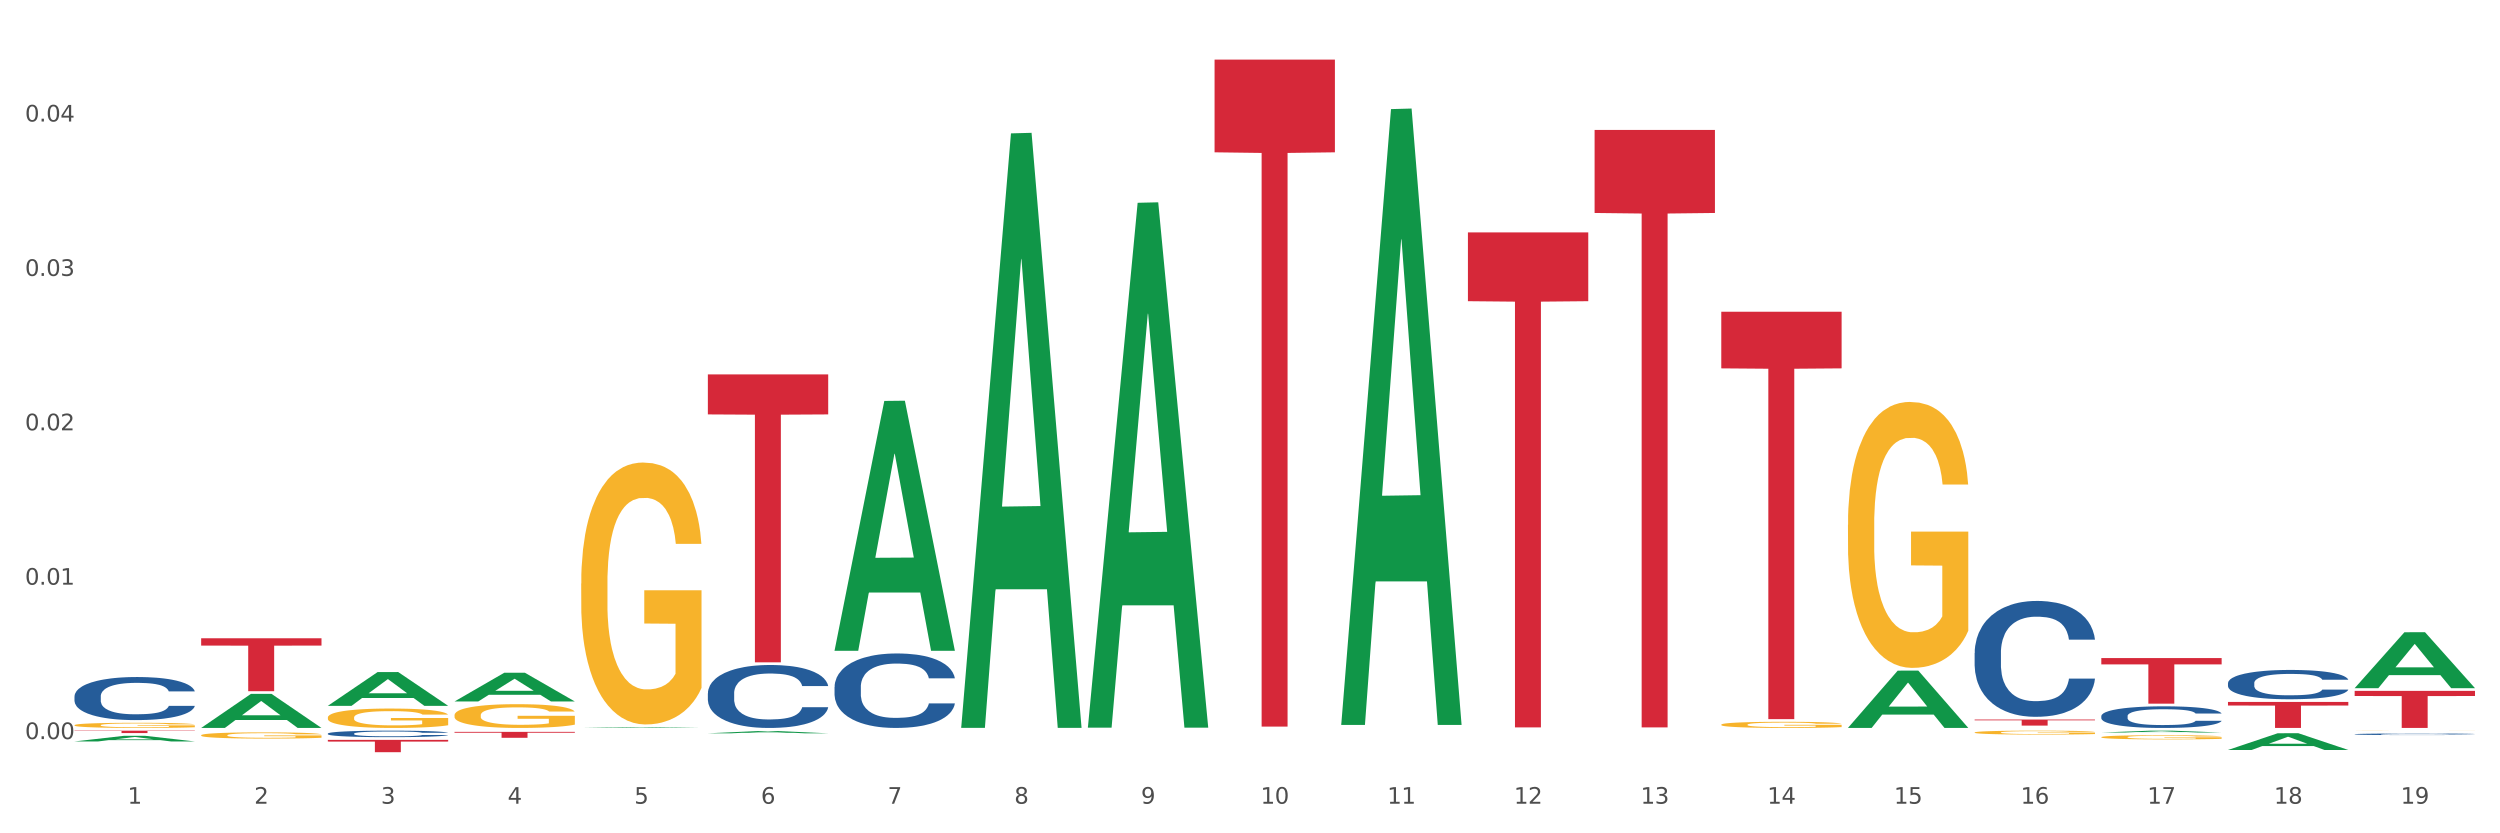 <?xml version="1.0" encoding="utf-8" standalone="no"?>
<!DOCTYPE svg PUBLIC "-//W3C//DTD SVG 1.1//EN"
  "http://www.w3.org/Graphics/SVG/1.1/DTD/svg11.dtd">
<svg xmlns:xlink="http://www.w3.org/1999/xlink" width="1080pt" height="360pt" viewBox="0 0 1080 360" xmlns="http://www.w3.org/2000/svg" version="1.1">
 <rect x="0" y="0" width="1080" height="360" fill="#333333" stroke="none"/>
 <defs>
  <style type="text/css">*{stroke-linejoin: round; stroke-linecap: butt}</style>
 </defs>
 <g id="figure_1">
  <g id="patch_1">
   <path d="M 0 360 
L 1080 360 
L 1080 0 
L 0 0 
z
" style="fill: #ffffff; stroke: #ffffff; stroke-linejoin: miter"/>
  </g>
  <g id="axes_1">
   <g id="matplotlib.axis_1">
    <g id="xtick_1">
     <g id="text_1">
      <!-- 1 -->
      <g style="fill: #4d4d4d" transform="translate(55.115 347.204) scale(0.096 -0.096)">
       <defs>
        <path id="DejaVuSans-31" d="M 794 531 
L 1825 531 
L 1825 4091 
L 703 3866 
L 703 4441 
L 1819 4666 
L 2450 4666 
L 2450 531 
L 3481 531 
L 3481 0 
L 794 0 
L 794 531 
z
" transform="scale(0.016)"/>
       </defs>
       <use xlink:href="#DejaVuSans-31"/>
      </g>
     </g>
    </g>
    <g id="xtick_2">
     <g id="text_2">
      <!-- 2 -->
      <g style="fill: #4d4d4d" transform="translate(109.839 347.204) scale(0.096 -0.096)">
       <defs>
        <path id="DejaVuSans-32" d="M 1228 531 
L 3431 531 
L 3431 0 
L 469 0 
L 469 531 
Q 828 903 1448 1529 
Q 2069 2156 2228 2338 
Q 2531 2678 2651 2914 
Q 2772 3150 2772 3378 
Q 2772 3750 2511 3984 
Q 2250 4219 1831 4219 
Q 1534 4219 1204 4116 
Q 875 4013 500 3803 
L 500 4441 
Q 881 4594 1212 4672 
Q 1544 4750 1819 4750 
Q 2544 4750 2975 4387 
Q 3406 4025 3406 3419 
Q 3406 3131 3298 2873 
Q 3191 2616 2906 2266 
Q 2828 2175 2409 1742 
Q 1991 1309 1228 531 
z
" transform="scale(0.016)"/>
       </defs>
       <use xlink:href="#DejaVuSans-32"/>
      </g>
     </g>
    </g>
    <g id="xtick_3">
     <g id="text_3">
      <!-- 3 -->
      <g style="fill: #4d4d4d" transform="translate(164.564 347.204) scale(0.096 -0.096)">
       <defs>
        <path id="DejaVuSans-33" d="M 2597 2516 
Q 3050 2419 3304 2112 
Q 3559 1806 3559 1356 
Q 3559 666 3084 287 
Q 2609 -91 1734 -91 
Q 1441 -91 1130 -33 
Q 819 25 488 141 
L 488 750 
Q 750 597 1062 519 
Q 1375 441 1716 441 
Q 2309 441 2620 675 
Q 2931 909 2931 1356 
Q 2931 1769 2642 2001 
Q 2353 2234 1838 2234 
L 1294 2234 
L 1294 2753 
L 1863 2753 
Q 2328 2753 2575 2939 
Q 2822 3125 2822 3475 
Q 2822 3834 2567 4026 
Q 2313 4219 1838 4219 
Q 1578 4219 1281 4162 
Q 984 4106 628 3988 
L 628 4550 
Q 988 4650 1302 4700 
Q 1616 4750 1894 4750 
Q 2613 4750 3031 4423 
Q 3450 4097 3450 3541 
Q 3450 3153 3228 2886 
Q 3006 2619 2597 2516 
z
" transform="scale(0.016)"/>
       </defs>
       <use xlink:href="#DejaVuSans-33"/>
      </g>
     </g>
    </g>
    <g id="xtick_4">
     <g id="text_4">
      <!-- 4 -->
      <g style="fill: #4d4d4d" transform="translate(219.288 347.204) scale(0.096 -0.096)">
       <defs>
        <path id="DejaVuSans-34" d="M 2419 4116 
L 825 1625 
L 2419 1625 
L 2419 4116 
z
M 2253 4666 
L 3047 4666 
L 3047 1625 
L 3713 1625 
L 3713 1100 
L 3047 1100 
L 3047 0 
L 2419 0 
L 2419 1100 
L 313 1100 
L 313 1709 
L 2253 4666 
z
" transform="scale(0.016)"/>
       </defs>
       <use xlink:href="#DejaVuSans-34"/>
      </g>
     </g>
    </g>
    <g id="xtick_5">
     <g id="text_5">
      <!-- 5 -->
      <g style="fill: #4d4d4d" transform="translate(274.012 347.204) scale(0.096 -0.096)">
       <defs>
        <path id="DejaVuSans-35" d="M 691 4666 
L 3169 4666 
L 3169 4134 
L 1269 4134 
L 1269 2991 
Q 1406 3038 1543 3061 
Q 1681 3084 1819 3084 
Q 2600 3084 3056 2656 
Q 3513 2228 3513 1497 
Q 3513 744 3044 326 
Q 2575 -91 1722 -91 
Q 1428 -91 1123 -41 
Q 819 9 494 109 
L 494 744 
Q 775 591 1075 516 
Q 1375 441 1709 441 
Q 2250 441 2565 725 
Q 2881 1009 2881 1497 
Q 2881 1984 2565 2268 
Q 2250 2553 1709 2553 
Q 1456 2553 1204 2497 
Q 953 2441 691 2322 
L 691 4666 
z
" transform="scale(0.016)"/>
       </defs>
       <use xlink:href="#DejaVuSans-35"/>
      </g>
     </g>
    </g>
    <g id="xtick_6">
     <g id="text_6">
      <!-- 6 -->
      <g style="fill: #4d4d4d" transform="translate(328.736 347.204) scale(0.096 -0.096)">
       <defs>
        <path id="DejaVuSans-36" d="M 2113 2584 
Q 1688 2584 1439 2293 
Q 1191 2003 1191 1497 
Q 1191 994 1439 701 
Q 1688 409 2113 409 
Q 2538 409 2786 701 
Q 3034 994 3034 1497 
Q 3034 2003 2786 2293 
Q 2538 2584 2113 2584 
z
M 3366 4563 
L 3366 3988 
Q 3128 4100 2886 4159 
Q 2644 4219 2406 4219 
Q 1781 4219 1451 3797 
Q 1122 3375 1075 2522 
Q 1259 2794 1537 2939 
Q 1816 3084 2150 3084 
Q 2853 3084 3261 2657 
Q 3669 2231 3669 1497 
Q 3669 778 3244 343 
Q 2819 -91 2113 -91 
Q 1303 -91 875 529 
Q 447 1150 447 2328 
Q 447 3434 972 4092 
Q 1497 4750 2381 4750 
Q 2619 4750 2861 4703 
Q 3103 4656 3366 4563 
z
" transform="scale(0.016)"/>
       </defs>
       <use xlink:href="#DejaVuSans-36"/>
      </g>
     </g>
    </g>
    <g id="xtick_7">
     <g id="text_7">
      <!-- 7 -->
      <g style="fill: #4d4d4d" transform="translate(383.461 347.204) scale(0.096 -0.096)">
       <defs>
        <path id="DejaVuSans-37" d="M 525 4666 
L 3525 4666 
L 3525 4397 
L 1831 0 
L 1172 0 
L 2766 4134 
L 525 4134 
L 525 4666 
z
" transform="scale(0.016)"/>
       </defs>
       <use xlink:href="#DejaVuSans-37"/>
      </g>
     </g>
    </g>
    <g id="xtick_8">
     <g id="text_8">
      <!-- 8 -->
      <g style="fill: #4d4d4d" transform="translate(438.185 347.204) scale(0.096 -0.096)">
       <defs>
        <path id="DejaVuSans-38" d="M 2034 2216 
Q 1584 2216 1326 1975 
Q 1069 1734 1069 1313 
Q 1069 891 1326 650 
Q 1584 409 2034 409 
Q 2484 409 2743 651 
Q 3003 894 3003 1313 
Q 3003 1734 2745 1975 
Q 2488 2216 2034 2216 
z
M 1403 2484 
Q 997 2584 770 2862 
Q 544 3141 544 3541 
Q 544 4100 942 4425 
Q 1341 4750 2034 4750 
Q 2731 4750 3128 4425 
Q 3525 4100 3525 3541 
Q 3525 3141 3298 2862 
Q 3072 2584 2669 2484 
Q 3125 2378 3379 2068 
Q 3634 1759 3634 1313 
Q 3634 634 3220 271 
Q 2806 -91 2034 -91 
Q 1263 -91 848 271 
Q 434 634 434 1313 
Q 434 1759 690 2068 
Q 947 2378 1403 2484 
z
M 1172 3481 
Q 1172 3119 1398 2916 
Q 1625 2713 2034 2713 
Q 2441 2713 2670 2916 
Q 2900 3119 2900 3481 
Q 2900 3844 2670 4047 
Q 2441 4250 2034 4250 
Q 1625 4250 1398 4047 
Q 1172 3844 1172 3481 
z
" transform="scale(0.016)"/>
       </defs>
       <use xlink:href="#DejaVuSans-38"/>
      </g>
     </g>
    </g>
    <g id="xtick_9">
     <g id="text_9">
      <!-- 9 -->
      <g style="fill: #4d4d4d" transform="translate(492.909 347.204) scale(0.096 -0.096)">
       <defs>
        <path id="DejaVuSans-39" d="M 703 97 
L 703 672 
Q 941 559 1184 500 
Q 1428 441 1663 441 
Q 2288 441 2617 861 
Q 2947 1281 2994 2138 
Q 2813 1869 2534 1725 
Q 2256 1581 1919 1581 
Q 1219 1581 811 2004 
Q 403 2428 403 3163 
Q 403 3881 828 4315 
Q 1253 4750 1959 4750 
Q 2769 4750 3195 4129 
Q 3622 3509 3622 2328 
Q 3622 1225 3098 567 
Q 2575 -91 1691 -91 
Q 1453 -91 1209 -44 
Q 966 3 703 97 
z
M 1959 2075 
Q 2384 2075 2632 2365 
Q 2881 2656 2881 3163 
Q 2881 3666 2632 3958 
Q 2384 4250 1959 4250 
Q 1534 4250 1286 3958 
Q 1038 3666 1038 3163 
Q 1038 2656 1286 2365 
Q 1534 2075 1959 2075 
z
" transform="scale(0.016)"/>
       </defs>
       <use xlink:href="#DejaVuSans-39"/>
      </g>
     </g>
    </g>
    <g id="xtick_10">
     <g id="text_10">
      <!-- 10 -->
      <g style="fill: #4d4d4d" transform="translate(544.58 347.204) scale(0.096 -0.096)">
       <defs>
        <path id="DejaVuSans-30" d="M 2034 4250 
Q 1547 4250 1301 3770 
Q 1056 3291 1056 2328 
Q 1056 1369 1301 889 
Q 1547 409 2034 409 
Q 2525 409 2770 889 
Q 3016 1369 3016 2328 
Q 3016 3291 2770 3770 
Q 2525 4250 2034 4250 
z
M 2034 4750 
Q 2819 4750 3233 4129 
Q 3647 3509 3647 2328 
Q 3647 1150 3233 529 
Q 2819 -91 2034 -91 
Q 1250 -91 836 529 
Q 422 1150 422 2328 
Q 422 3509 836 4129 
Q 1250 4750 2034 4750 
z
" transform="scale(0.016)"/>
       </defs>
       <use xlink:href="#DejaVuSans-31"/>
       <use xlink:href="#DejaVuSans-30" transform="translate(63.623 0)"/>
      </g>
     </g>
    </g>
    <g id="xtick_11">
     <g id="text_11">
      <!-- 11 -->
      <g style="fill: #4d4d4d" transform="translate(599.304 347.204) scale(0.096 -0.096)">
       <use xlink:href="#DejaVuSans-31"/>
       <use xlink:href="#DejaVuSans-31" transform="translate(63.623 0)"/>
      </g>
     </g>
    </g>
    <g id="xtick_12">
     <g id="text_12">
      <!-- 12 -->
      <g style="fill: #4d4d4d" transform="translate(654.028 347.204) scale(0.096 -0.096)">
       <use xlink:href="#DejaVuSans-31"/>
       <use xlink:href="#DejaVuSans-32" transform="translate(63.623 0)"/>
      </g>
     </g>
    </g>
    <g id="xtick_13">
     <g id="text_13">
      <!-- 13 -->
      <g style="fill: #4d4d4d" transform="translate(708.752 347.204) scale(0.096 -0.096)">
       <use xlink:href="#DejaVuSans-31"/>
       <use xlink:href="#DejaVuSans-33" transform="translate(63.623 0)"/>
      </g>
     </g>
    </g>
    <g id="xtick_14">
     <g id="text_14">
      <!-- 14 -->
      <g style="fill: #4d4d4d" transform="translate(763.477 347.204) scale(0.096 -0.096)">
       <use xlink:href="#DejaVuSans-31"/>
       <use xlink:href="#DejaVuSans-34" transform="translate(63.623 0)"/>
      </g>
     </g>
    </g>
    <g id="xtick_15">
     <g id="text_15">
      <!-- 15 -->
      <g style="fill: #4d4d4d" transform="translate(818.201 347.204) scale(0.096 -0.096)">
       <use xlink:href="#DejaVuSans-31"/>
       <use xlink:href="#DejaVuSans-35" transform="translate(63.623 0)"/>
      </g>
     </g>
    </g>
    <g id="xtick_16">
     <g id="text_16">
      <!-- 16 -->
      <g style="fill: #4d4d4d" transform="translate(872.925 347.204) scale(0.096 -0.096)">
       <use xlink:href="#DejaVuSans-31"/>
       <use xlink:href="#DejaVuSans-36" transform="translate(63.623 0)"/>
      </g>
     </g>
    </g>
    <g id="xtick_17">
     <g id="text_17">
      <!-- 17 -->
      <g style="fill: #4d4d4d" transform="translate(927.649 347.204) scale(0.096 -0.096)">
       <use xlink:href="#DejaVuSans-31"/>
       <use xlink:href="#DejaVuSans-37" transform="translate(63.623 0)"/>
      </g>
     </g>
    </g>
    <g id="xtick_18">
     <g id="text_18">
      <!-- 18 -->
      <g style="fill: #4d4d4d" transform="translate(982.374 347.204) scale(0.096 -0.096)">
       <use xlink:href="#DejaVuSans-31"/>
       <use xlink:href="#DejaVuSans-38" transform="translate(63.623 0)"/>
      </g>
     </g>
    </g>
    <g id="xtick_19">
     <g id="text_19">
      <!-- 19 -->
      <g style="fill: #4d4d4d" transform="translate(1037.098 347.204) scale(0.096 -0.096)">
       <use xlink:href="#DejaVuSans-31"/>
       <use xlink:href="#DejaVuSans-39" transform="translate(63.623 0)"/>
      </g>
     </g>
    </g>
    <g id="xtick_20"/>
    <g id="xtick_21"/>
    <g id="xtick_22"/>
    <g id="xtick_23"/>
    <g id="xtick_24"/>
    <g id="xtick_25"/>
    <g id="xtick_26"/>
    <g id="xtick_27"/>
    <g id="xtick_28"/>
    <g id="xtick_29"/>
    <g id="xtick_30"/>
    <g id="xtick_31"/>
    <g id="xtick_32"/>
    <g id="xtick_33"/>
    <g id="xtick_34"/>
    <g id="xtick_35"/>
    <g id="xtick_36"/>
    <g id="xtick_37"/>
   </g>
   <g id="matplotlib.axis_2">
    <g id="ytick_1">
     <g id="text_20">
      <!-- 0.00 -->
      <g style="fill: #4d4d4d" transform="translate(10.8 319.286) scale(0.096 -0.096)">
       <defs>
        <path id="DejaVuSans-2e" d="M 684 794 
L 1344 794 
L 1344 0 
L 684 0 
L 684 794 
z
" transform="scale(0.016)"/>
       </defs>
       <use xlink:href="#DejaVuSans-30"/>
       <use xlink:href="#DejaVuSans-2e" transform="translate(63.623 0)"/>
       <use xlink:href="#DejaVuSans-30" transform="translate(95.41 0)"/>
       <use xlink:href="#DejaVuSans-30" transform="translate(159.033 0)"/>
      </g>
     </g>
    </g>
    <g id="ytick_2">
     <g id="text_21">
      <!-- 0.01 -->
      <g style="fill: #4d4d4d" transform="translate(10.8 252.589) scale(0.096 -0.096)">
       <use xlink:href="#DejaVuSans-30"/>
       <use xlink:href="#DejaVuSans-2e" transform="translate(63.623 0)"/>
       <use xlink:href="#DejaVuSans-30" transform="translate(95.41 0)"/>
       <use xlink:href="#DejaVuSans-31" transform="translate(159.033 0)"/>
      </g>
     </g>
    </g>
    <g id="ytick_3">
     <g id="text_22">
      <!-- 0.02 -->
      <g style="fill: #4d4d4d" transform="translate(10.8 185.891) scale(0.096 -0.096)">
       <use xlink:href="#DejaVuSans-30"/>
       <use xlink:href="#DejaVuSans-2e" transform="translate(63.623 0)"/>
       <use xlink:href="#DejaVuSans-30" transform="translate(95.41 0)"/>
       <use xlink:href="#DejaVuSans-32" transform="translate(159.033 0)"/>
      </g>
     </g>
    </g>
    <g id="ytick_4">
     <g id="text_23">
      <!-- 0.03 -->
      <g style="fill: #4d4d4d" transform="translate(10.8 119.194) scale(0.096 -0.096)">
       <use xlink:href="#DejaVuSans-30"/>
       <use xlink:href="#DejaVuSans-2e" transform="translate(63.623 0)"/>
       <use xlink:href="#DejaVuSans-30" transform="translate(95.41 0)"/>
       <use xlink:href="#DejaVuSans-33" transform="translate(159.033 0)"/>
      </g>
     </g>
    </g>
    <g id="ytick_5">
     <g id="text_24">
      <!-- 0.04 -->
      <g style="fill: #4d4d4d" transform="translate(10.8 52.497) scale(0.096 -0.096)">
       <use xlink:href="#DejaVuSans-30"/>
       <use xlink:href="#DejaVuSans-2e" transform="translate(63.623 0)"/>
       <use xlink:href="#DejaVuSans-30" transform="translate(95.41 0)"/>
       <use xlink:href="#DejaVuSans-34" transform="translate(159.033 0)"/>
      </g>
     </g>
    </g>
    <g id="ytick_6"/>
    <g id="ytick_7"/>
    <g id="ytick_8"/>
    <g id="ytick_9"/>
    <g id="ytick_10"/>
   </g>
   <g id="PolyCollection_1">
    <path d="M 32.175 320.3 
L 32.229 320.298 
L 53.667 317.855 
L 62.564 317.853 
L 84.163 320.305 
L 73.873 320.305 
L 69.21 319.734 
L 47.075 319.734 
L 46.914 319.743 
L 42.412 320.305 
L 32.175 320.305 
L 32.175 320.3 
L 49.862 319.393 
L 66.423 319.391 
L 58.223 318.375 
L 58.115 318.371 
L 58.008 318.378 
L 49.808 319.391 
L 49.862 319.393 
L 32.175 320.3 
z
" clip-path="url(#pef32a5baac)" style="fill: #109648"/>
    <path d="M 86.899 314.451 
L 86.953 314.438 
L 108.391 299.76 
L 117.288 299.746 
L 138.887 314.479 
L 128.597 314.479 
L 123.934 311.048 
L 101.799 311.048 
L 101.638 311.104 
L 97.136 314.479 
L 86.899 314.479 
L 86.899 314.451 
L 104.586 309.001 
L 121.147 308.987 
L 112.947 302.886 
L 112.84 302.859 
L 112.733 302.9 
L 104.532 308.987 
L 104.586 309.001 
L 86.899 314.451 
z
" clip-path="url(#pef32a5baac)" style="fill: #109648"/>
    <path d="M 1017.212 298.453 
L 1069.2 298.453 
L 1069.2 300.68 
L 1048.75 300.695 
L 1048.75 314.479 
L 1037.539 314.479 
L 1037.539 300.695 
L 1017.212 300.68 
L 1017.212 298.468 
L 1017.212 298.453 
z
" clip-path="url(#pef32a5baac)" style="fill: #d62839"/>
    <path d="M 907.763 284.272 
L 959.751 284.272 
L 959.751 287.01 
L 939.301 287.028 
L 939.301 303.971 
L 928.09 303.971 
L 928.09 287.028 
L 907.763 287.01 
L 907.763 284.291 
L 907.763 284.272 
z
" clip-path="url(#pef32a5baac)" style="fill: #d62839"/>
    <path d="M 853.039 310.827 
L 905.027 310.827 
L 905.027 311.192 
L 884.577 311.194 
L 884.577 313.451 
L 873.366 313.451 
L 873.366 311.194 
L 853.039 311.192 
L 853.039 310.829 
L 853.039 310.827 
z
" clip-path="url(#pef32a5baac)" style="fill: #d62839"/>
    <path d="M 743.591 134.675 
L 795.579 134.675 
L 795.579 159.131 
L 775.128 159.296 
L 775.128 310.656 
L 763.918 310.656 
L 763.918 159.296 
L 743.591 159.131 
L 743.591 134.841 
L 743.591 134.675 
z
" clip-path="url(#pef32a5baac)" style="fill: #d62839"/>
    <path d="M 688.866 56.134 
L 740.854 56.134 
L 740.854 92.001 
L 720.404 92.244 
L 720.404 314.232 
L 709.193 314.232 
L 709.193 92.244 
L 688.866 92.001 
L 688.866 56.377 
L 688.866 56.134 
z
" clip-path="url(#pef32a5baac)" style="fill: #d62839"/>
    <path d="M 634.142 100.396 
L 686.13 100.396 
L 686.13 130.113 
L 665.68 130.314 
L 665.68 314.24 
L 654.469 314.24 
L 654.469 130.314 
L 634.142 130.113 
L 634.142 100.597 
L 634.142 100.396 
z
" clip-path="url(#pef32a5baac)" style="fill: #d62839"/>
    <path d="M 962.488 303.238 
L 1014.476 303.238 
L 1014.476 304.8 
L 994.025 304.811 
L 994.025 314.479 
L 982.815 314.479 
L 982.815 304.811 
L 962.488 304.8 
L 962.488 303.249 
L 962.488 303.238 
z
" clip-path="url(#pef32a5baac)" style="fill: #d62839"/>
    <path d="M 743.591 313.046 
L 743.652 313.044 
L 743.652 312.956 
L 743.775 312.881 
L 744.388 312.699 
L 745.309 312.548 
L 745.984 312.468 
L 746.66 312.402 
L 747.457 312.336 
L 748.44 312.268 
L 750.22 312.168 
L 751.324 312.117 
L 752.675 312.064 
L 755.13 311.986 
L 756.91 311.942 
L 758.751 311.906 
L 761.759 311.862 
L 763.723 311.842 
L 765.81 311.828 
L 768.326 311.818 
L 770.229 311.816 
L 774.403 311.823 
L 777.963 311.845 
L 779.681 311.862 
L 781.891 311.891 
L 783.057 311.911 
L 784.96 311.949 
L 786.924 312.001 
L 788.275 312.044 
L 790.3 312.127 
L 791.835 312.21 
L 793.246 312.312 
L 793.983 312.382 
L 794.535 312.448 
L 795.026 312.524 
L 795.517 312.643 
L 784.469 312.643 
L 784.039 312.558 
L 783.364 312.477 
L 782.382 312.399 
L 781.523 312.351 
L 780.05 312.29 
L 778.699 312.251 
L 777.288 312.222 
L 775.569 312.198 
L 774.219 312.185 
L 772.316 312.176 
L 768.572 312.178 
L 766.055 312.198 
L 764.337 312.222 
L 763.232 312.244 
L 762.25 312.268 
L 761.145 312.302 
L 759.856 312.353 
L 758.935 312.399 
L 758.015 312.458 
L 757.278 312.516 
L 756.603 312.584 
L 756.051 312.657 
L 755.621 312.733 
L 755.253 312.825 
L 754.946 312.978 
L 754.946 313.312 
L 755.068 313.387 
L 755.375 313.487 
L 755.744 313.562 
L 756.357 313.652 
L 756.91 313.713 
L 757.953 313.8 
L 759.119 313.873 
L 760.04 313.92 
L 760.961 313.959 
L 762.557 314.012 
L 764.337 314.056 
L 765.871 314.083 
L 767.958 314.107 
L 769.37 314.117 
L 770.597 314.122 
L 773.605 314.122 
L 775.753 314.114 
L 778.147 314.097 
L 779.988 314.075 
L 781.523 314.049 
L 783.241 314.005 
L 784.346 313.963 
L 784.346 313.455 
L 770.843 313.453 
L 770.843 313.115 
L 795.579 313.115 
L 795.579 314.107 
L 794.535 314.158 
L 793.369 314.204 
L 792.141 314.246 
L 790.3 314.297 
L 788.09 314.345 
L 786.126 314.379 
L 784.039 314.409 
L 781.584 314.435 
L 778.392 314.46 
L 776.428 314.469 
L 773.973 314.477 
L 771.088 314.479 
L 768.572 314.474 
L 766.117 314.462 
L 763.539 314.44 
L 761.022 314.409 
L 759.119 314.377 
L 757.217 314.338 
L 755.191 314.287 
L 753.595 314.238 
L 752.368 314.194 
L 751.017 314.139 
L 749.544 314.066 
L 748.44 314 
L 747.457 313.932 
L 746.414 313.844 
L 745.677 313.769 
L 744.941 313.674 
L 744.511 313.603 
L 744.02 313.494 
L 743.652 313.341 
L 743.591 313.046 
z
" clip-path="url(#pef32a5baac)" style="fill: #f7b32b"/>
    <path d="M 32.175 300.836 
L 32.236 300.819 
L 32.236 300.343 
L 32.421 299.697 
L 33.097 298.507 
L 33.957 297.606 
L 35.432 296.553 
L 36.231 296.111 
L 37.275 295.618 
L 39.426 294.819 
L 41.884 294.139 
L 43.605 293.766 
L 44.895 293.528 
L 47.784 293.103 
L 49.443 292.916 
L 51.164 292.763 
L 52.638 292.661 
L 55.096 292.542 
L 57.063 292.491 
L 59.337 292.474 
L 61.242 292.491 
L 63.761 292.559 
L 67.448 292.763 
L 68.862 292.882 
L 70.767 293.086 
L 72.733 293.358 
L 74.331 293.63 
L 76.174 294.02 
L 78.079 294.53 
L 79.923 295.176 
L 81.213 295.771 
L 82.258 296.4 
L 83.18 297.165 
L 83.856 297.997 
L 84.163 298.694 
L 72.917 298.694 
L 72.61 298.065 
L 71.996 297.386 
L 71.381 296.927 
L 70.705 296.553 
L 69.66 296.128 
L 68.739 295.856 
L 67.202 295.533 
L 65.789 295.329 
L 64.621 295.21 
L 63.208 295.108 
L 60.197 295.006 
L 58.046 295.006 
L 56.694 295.04 
L 55.035 295.125 
L 53.622 295.244 
L 51.962 295.448 
L 50.672 295.669 
L 49.381 295.958 
L 48.644 296.162 
L 47.538 296.536 
L 46.8 296.842 
L 45.817 297.369 
L 45.264 297.742 
L 44.281 298.711 
L 43.851 299.425 
L 43.666 299.918 
L 43.544 300.462 
L 43.544 303.113 
L 43.912 304.303 
L 44.22 304.812 
L 44.711 305.39 
L 45.633 306.138 
L 46.985 306.869 
L 48.398 307.396 
L 49.566 307.719 
L 50.672 307.956 
L 51.778 308.143 
L 53.13 308.313 
L 54.236 308.415 
L 55.895 308.517 
L 57.862 308.568 
L 59.398 308.568 
L 62.532 308.483 
L 63.945 308.398 
L 65.297 308.279 
L 66.772 308.092 
L 67.94 307.888 
L 68.616 307.736 
L 69.722 307.413 
L 70.582 307.073 
L 71.32 306.682 
L 71.811 306.342 
L 72.364 305.832 
L 72.795 305.254 
L 72.917 304.948 
L 84.163 304.948 
L 83.917 305.56 
L 83.487 306.155 
L 82.627 306.954 
L 81.951 307.413 
L 80.906 307.973 
L 79.8 308.449 
L 78.264 308.976 
L 76.85 309.367 
L 75.375 309.707 
L 73.778 310.013 
L 70.89 310.438 
L 69.845 310.557 
L 67.633 310.761 
L 65.912 310.88 
L 63.392 310.999 
L 60.811 311.067 
L 58.108 311.084 
L 55.711 311.05 
L 53.069 310.948 
L 51.409 310.846 
L 49.566 310.693 
L 47.415 310.455 
L 45.387 310.166 
L 43.482 309.826 
L 41.7 309.435 
L 40.041 308.993 
L 37.89 308.262 
L 36.292 307.549 
L 35.125 306.886 
L 34.326 306.325 
L 33.527 305.611 
L 33.097 305.118 
L 32.421 303.929 
L 32.175 302.824 
L 32.175 300.836 
z
" clip-path="url(#pef32a5baac)" style="fill: #255c99"/>
    <path d="M 141.624 316.904 
L 141.685 316.902 
L 141.685 316.83 
L 141.869 316.732 
L 142.545 316.552 
L 143.406 316.415 
L 144.88 316.256 
L 145.679 316.189 
L 146.724 316.114 
L 148.875 315.994 
L 151.333 315.891 
L 153.054 315.834 
L 154.344 315.798 
L 157.232 315.734 
L 158.891 315.705 
L 160.612 315.682 
L 162.087 315.667 
L 164.545 315.649 
L 166.511 315.641 
L 168.785 315.639 
L 170.69 315.641 
L 173.21 315.651 
L 176.897 315.682 
L 178.31 315.7 
L 180.215 315.731 
L 182.182 315.772 
L 183.779 315.813 
L 185.623 315.873 
L 187.528 315.95 
L 189.371 316.048 
L 190.662 316.138 
L 191.707 316.233 
L 192.628 316.349 
L 193.304 316.475 
L 193.612 316.58 
L 182.366 316.58 
L 182.059 316.485 
L 181.444 316.382 
L 180.83 316.312 
L 180.154 316.256 
L 179.109 316.192 
L 178.187 316.15 
L 176.651 316.102 
L 175.238 316.071 
L 174.07 316.053 
L 172.657 316.037 
L 169.645 316.022 
L 167.495 316.022 
L 166.143 316.027 
L 164.484 316.04 
L 163.07 316.058 
L 161.411 316.089 
L 160.12 316.122 
L 158.83 316.166 
L 158.093 316.197 
L 156.986 316.253 
L 156.249 316.3 
L 155.266 316.379 
L 154.713 316.436 
L 153.73 316.583 
L 153.299 316.691 
L 153.115 316.765 
L 152.992 316.848 
L 152.992 317.249 
L 153.361 317.429 
L 153.668 317.506 
L 154.16 317.593 
L 155.081 317.707 
L 156.433 317.817 
L 157.847 317.897 
L 159.014 317.946 
L 160.12 317.982 
L 161.227 318.01 
L 162.579 318.036 
L 163.685 318.051 
L 165.344 318.067 
L 167.31 318.074 
L 168.847 318.074 
L 171.981 318.062 
L 173.394 318.049 
L 174.746 318.031 
L 176.221 318.002 
L 177.388 317.972 
L 178.064 317.948 
L 179.17 317.9 
L 180.031 317.848 
L 180.768 317.789 
L 181.26 317.738 
L 181.813 317.66 
L 182.243 317.573 
L 182.366 317.527 
L 193.612 317.527 
L 193.366 317.619 
L 192.936 317.709 
L 192.075 317.83 
L 191.399 317.9 
L 190.355 317.984 
L 189.249 318.056 
L 187.712 318.136 
L 186.299 318.195 
L 184.824 318.247 
L 183.226 318.293 
L 180.338 318.357 
L 179.293 318.375 
L 177.081 318.406 
L 175.36 318.424 
L 172.841 318.442 
L 170.26 318.453 
L 167.556 318.455 
L 165.16 318.45 
L 162.517 318.435 
L 160.858 318.419 
L 159.014 318.396 
L 156.864 318.36 
L 154.836 318.316 
L 152.931 318.265 
L 151.149 318.206 
L 149.489 318.139 
L 147.339 318.028 
L 145.741 317.92 
L 144.573 317.82 
L 143.774 317.735 
L 142.975 317.627 
L 142.545 317.552 
L 141.869 317.372 
L 141.624 317.205 
L 141.624 316.904 
z
" clip-path="url(#pef32a5baac)" style="fill: #255c99"/>
    <path d="M 305.796 299.499 
L 305.858 299.474 
L 305.858 298.778 
L 306.042 297.834 
L 306.718 296.095 
L 307.578 294.779 
L 309.053 293.238 
L 309.852 292.592 
L 310.897 291.872 
L 313.048 290.704 
L 315.506 289.711 
L 317.226 289.164 
L 318.517 288.816 
L 321.405 288.195 
L 323.064 287.922 
L 324.785 287.698 
L 326.26 287.549 
L 328.718 287.375 
L 330.684 287.301 
L 332.958 287.276 
L 334.863 287.301 
L 337.382 287.4 
L 341.07 287.698 
L 342.483 287.872 
L 344.388 288.17 
L 346.354 288.568 
L 347.952 288.965 
L 349.796 289.537 
L 351.701 290.282 
L 353.544 291.226 
L 354.835 292.096 
L 355.879 293.015 
L 356.801 294.133 
L 357.477 295.35 
L 357.784 296.369 
L 346.539 296.369 
L 346.232 295.449 
L 345.617 294.456 
L 345.002 293.785 
L 344.327 293.238 
L 343.282 292.617 
L 342.36 292.22 
L 340.824 291.748 
L 339.41 291.45 
L 338.243 291.276 
L 336.829 291.127 
L 333.818 290.978 
L 331.667 290.978 
L 330.316 291.027 
L 328.656 291.152 
L 327.243 291.325 
L 325.584 291.624 
L 324.293 291.947 
L 323.003 292.369 
L 322.265 292.667 
L 321.159 293.214 
L 320.422 293.661 
L 319.439 294.431 
L 318.886 294.977 
L 317.902 296.393 
L 317.472 297.437 
L 317.288 298.157 
L 317.165 298.952 
L 317.165 302.828 
L 317.534 304.567 
L 317.841 305.312 
L 318.332 306.157 
L 319.254 307.25 
L 320.606 308.318 
L 322.02 309.088 
L 323.187 309.56 
L 324.293 309.908 
L 325.399 310.181 
L 326.751 310.43 
L 327.857 310.579 
L 329.517 310.728 
L 331.483 310.802 
L 333.019 310.802 
L 336.153 310.678 
L 337.567 310.554 
L 338.919 310.38 
L 340.394 310.107 
L 341.561 309.809 
L 342.237 309.585 
L 343.343 309.113 
L 344.204 308.616 
L 344.941 308.045 
L 345.433 307.548 
L 345.986 306.803 
L 346.416 305.958 
L 346.539 305.511 
L 357.784 305.511 
L 357.539 306.405 
L 357.108 307.275 
L 356.248 308.442 
L 355.572 309.113 
L 354.527 309.933 
L 353.421 310.628 
L 351.885 311.399 
L 350.472 311.97 
L 348.997 312.467 
L 347.399 312.914 
L 344.511 313.535 
L 343.466 313.709 
L 341.254 314.007 
L 339.533 314.181 
L 337.014 314.355 
L 334.433 314.454 
L 331.729 314.479 
L 329.332 314.429 
L 326.69 314.28 
L 325.031 314.131 
L 323.187 313.908 
L 321.036 313.56 
L 319.008 313.138 
L 317.103 312.641 
L 315.321 312.069 
L 313.662 311.423 
L 311.511 310.355 
L 309.914 309.312 
L 308.746 308.343 
L 307.947 307.523 
L 307.148 306.48 
L 306.718 305.759 
L 306.042 304.02 
L 305.796 302.405 
L 305.796 299.499 
z
" clip-path="url(#pef32a5baac)" style="fill: #255c99"/>
    <path d="M 360.521 296.753 
L 360.582 296.723 
L 360.582 295.9 
L 360.766 294.784 
L 361.442 292.727 
L 362.303 291.169 
L 363.778 289.347 
L 364.576 288.583 
L 365.621 287.731 
L 367.772 286.35 
L 370.23 285.175 
L 371.951 284.528 
L 373.241 284.117 
L 376.129 283.382 
L 377.789 283.059 
L 379.509 282.794 
L 380.984 282.618 
L 383.442 282.412 
L 385.409 282.324 
L 387.682 282.295 
L 389.587 282.324 
L 392.107 282.442 
L 395.794 282.794 
L 397.207 283 
L 399.112 283.353 
L 401.079 283.823 
L 402.676 284.293 
L 404.52 284.969 
L 406.425 285.851 
L 408.269 286.967 
L 409.559 287.996 
L 410.604 289.083 
L 411.525 290.405 
L 412.201 291.845 
L 412.509 293.05 
L 401.263 293.05 
L 400.956 291.963 
L 400.341 290.787 
L 399.727 289.994 
L 399.051 289.347 
L 398.006 288.613 
L 397.084 288.143 
L 395.548 287.584 
L 394.135 287.232 
L 392.967 287.026 
L 391.554 286.85 
L 388.543 286.673 
L 386.392 286.673 
L 385.04 286.732 
L 383.381 286.879 
L 381.967 287.085 
L 380.308 287.437 
L 379.018 287.819 
L 377.727 288.319 
L 376.99 288.672 
L 375.884 289.318 
L 375.146 289.847 
L 374.163 290.758 
L 373.61 291.404 
L 372.627 293.079 
L 372.196 294.314 
L 372.012 295.166 
L 371.889 296.106 
L 371.889 300.69 
L 372.258 302.747 
L 372.565 303.629 
L 373.057 304.628 
L 373.979 305.921 
L 375.33 307.184 
L 376.744 308.095 
L 377.911 308.654 
L 379.018 309.065 
L 380.124 309.388 
L 381.476 309.682 
L 382.582 309.858 
L 384.241 310.035 
L 386.207 310.123 
L 387.744 310.123 
L 390.878 309.976 
L 392.291 309.829 
L 393.643 309.623 
L 395.118 309.3 
L 396.285 308.947 
L 396.961 308.683 
L 398.068 308.125 
L 398.928 307.537 
L 399.665 306.861 
L 400.157 306.273 
L 400.71 305.392 
L 401.14 304.393 
L 401.263 303.864 
L 412.509 303.864 
L 412.263 304.922 
L 411.833 305.95 
L 410.972 307.331 
L 410.296 308.125 
L 409.252 309.094 
L 408.146 309.917 
L 406.609 310.828 
L 405.196 311.504 
L 403.721 312.092 
L 402.123 312.621 
L 399.235 313.355 
L 398.19 313.561 
L 395.978 313.914 
L 394.258 314.119 
L 391.738 314.325 
L 389.157 314.443 
L 386.453 314.472 
L 384.057 314.413 
L 381.414 314.237 
L 379.755 314.061 
L 377.911 313.796 
L 375.761 313.385 
L 373.733 312.885 
L 371.828 312.297 
L 370.046 311.622 
L 368.386 310.858 
L 366.236 309.594 
L 364.638 308.36 
L 363.47 307.214 
L 362.671 306.244 
L 361.873 305.01 
L 361.442 304.158 
L 360.766 302.101 
L 360.521 300.191 
L 360.521 296.753 
z
" clip-path="url(#pef32a5baac)" style="fill: #255c99"/>
    <path d="M 853.039 282.097 
L 853.101 282.052 
L 853.101 280.771 
L 853.285 279.034 
L 853.961 275.833 
L 854.821 273.41 
L 856.296 270.576 
L 857.095 269.387 
L 858.14 268.061 
L 860.29 265.912 
L 862.748 264.083 
L 864.469 263.077 
L 865.76 262.437 
L 868.648 261.294 
L 870.307 260.791 
L 872.028 260.38 
L 873.503 260.105 
L 875.961 259.785 
L 877.927 259.648 
L 880.201 259.602 
L 882.106 259.648 
L 884.625 259.831 
L 888.312 260.38 
L 889.726 260.7 
L 891.631 261.248 
L 893.597 261.98 
L 895.195 262.711 
L 897.038 263.763 
L 898.943 265.135 
L 900.787 266.872 
L 902.077 268.472 
L 903.122 270.164 
L 904.044 272.222 
L 904.72 274.462 
L 905.027 276.336 
L 893.782 276.336 
L 893.474 274.645 
L 892.86 272.816 
L 892.245 271.581 
L 891.569 270.576 
L 890.525 269.433 
L 889.603 268.701 
L 888.067 267.832 
L 886.653 267.284 
L 885.486 266.964 
L 884.072 266.689 
L 881.061 266.415 
L 878.91 266.415 
L 877.558 266.506 
L 875.899 266.735 
L 874.486 267.055 
L 872.827 267.604 
L 871.536 268.198 
L 870.246 268.975 
L 869.508 269.524 
L 868.402 270.53 
L 867.665 271.353 
L 866.681 272.77 
L 866.128 273.776 
L 865.145 276.382 
L 864.715 278.302 
L 864.531 279.628 
L 864.408 281.091 
L 864.408 288.224 
L 864.776 291.424 
L 865.084 292.796 
L 865.575 294.351 
L 866.497 296.362 
L 867.849 298.328 
L 869.262 299.746 
L 870.43 300.614 
L 871.536 301.255 
L 872.642 301.758 
L 873.994 302.215 
L 875.1 302.489 
L 876.759 302.763 
L 878.726 302.901 
L 880.262 302.901 
L 883.396 302.672 
L 884.81 302.443 
L 886.162 302.123 
L 887.636 301.62 
L 888.804 301.072 
L 889.48 300.66 
L 890.586 299.791 
L 891.446 298.877 
L 892.184 297.825 
L 892.675 296.911 
L 893.228 295.539 
L 893.659 293.985 
L 893.782 293.162 
L 905.027 293.162 
L 904.781 294.808 
L 904.351 296.408 
L 903.491 298.557 
L 902.815 299.791 
L 901.77 301.3 
L 900.664 302.581 
L 899.128 303.998 
L 897.714 305.049 
L 896.24 305.964 
L 894.642 306.787 
L 891.754 307.93 
L 890.709 308.25 
L 888.497 308.799 
L 886.776 309.119 
L 884.257 309.439 
L 881.676 309.622 
L 878.972 309.667 
L 876.575 309.576 
L 873.933 309.302 
L 872.273 309.027 
L 870.43 308.616 
L 868.279 307.976 
L 866.251 307.198 
L 864.346 306.284 
L 862.564 305.232 
L 860.905 304.044 
L 858.754 302.078 
L 857.156 300.157 
L 855.989 298.374 
L 855.19 296.865 
L 854.391 294.945 
L 853.961 293.619 
L 853.285 290.419 
L 853.039 287.447 
L 853.039 282.097 
z
" clip-path="url(#pef32a5baac)" style="fill: #255c99"/>
    <path d="M 907.763 309.331 
L 907.825 309.322 
L 907.825 309.083 
L 908.009 308.759 
L 908.685 308.161 
L 909.545 307.709 
L 911.02 307.18 
L 911.819 306.958 
L 912.864 306.71 
L 915.015 306.309 
L 917.473 305.967 
L 919.193 305.779 
L 920.484 305.66 
L 923.372 305.447 
L 925.031 305.353 
L 926.752 305.276 
L 928.227 305.225 
L 930.685 305.165 
L 932.651 305.139 
L 934.925 305.131 
L 936.83 305.139 
L 939.35 305.173 
L 943.037 305.276 
L 944.45 305.336 
L 946.355 305.438 
L 948.321 305.575 
L 949.919 305.711 
L 951.763 305.908 
L 953.668 306.164 
L 955.511 306.488 
L 956.802 306.787 
L 957.846 307.103 
L 958.768 307.487 
L 959.444 307.905 
L 959.751 308.255 
L 948.506 308.255 
L 948.199 307.939 
L 947.584 307.598 
L 946.97 307.367 
L 946.294 307.18 
L 945.249 306.966 
L 944.327 306.83 
L 942.791 306.667 
L 941.377 306.565 
L 940.21 306.505 
L 938.796 306.454 
L 935.785 306.403 
L 933.635 306.403 
L 932.283 306.42 
L 930.623 306.462 
L 929.21 306.522 
L 927.551 306.625 
L 926.26 306.736 
L 924.97 306.881 
L 924.232 306.983 
L 923.126 307.171 
L 922.389 307.325 
L 921.406 307.589 
L 920.853 307.777 
L 919.869 308.264 
L 919.439 308.622 
L 919.255 308.87 
L 919.132 309.143 
L 919.132 310.475 
L 919.501 311.073 
L 919.808 311.329 
L 920.3 311.619 
L 921.221 311.995 
L 922.573 312.362 
L 923.987 312.626 
L 925.154 312.789 
L 926.26 312.908 
L 927.366 313.002 
L 928.718 313.087 
L 929.825 313.139 
L 931.484 313.19 
L 933.45 313.216 
L 934.986 313.216 
L 938.12 313.173 
L 939.534 313.13 
L 940.886 313.07 
L 942.361 312.976 
L 943.528 312.874 
L 944.204 312.797 
L 945.31 312.635 
L 946.171 312.464 
L 946.908 312.268 
L 947.4 312.097 
L 947.953 311.841 
L 948.383 311.551 
L 948.506 311.397 
L 959.751 311.397 
L 959.506 311.704 
L 959.075 312.003 
L 958.215 312.404 
L 957.539 312.635 
L 956.495 312.917 
L 955.388 313.156 
L 953.852 313.42 
L 952.439 313.617 
L 950.964 313.788 
L 949.366 313.941 
L 946.478 314.155 
L 945.433 314.214 
L 943.221 314.317 
L 941.5 314.377 
L 938.981 314.436 
L 936.4 314.471 
L 933.696 314.479 
L 931.299 314.462 
L 928.657 314.411 
L 926.998 314.36 
L 925.154 314.283 
L 923.003 314.163 
L 920.975 314.018 
L 919.07 313.847 
L 917.288 313.651 
L 915.629 313.429 
L 913.478 313.062 
L 911.881 312.703 
L 910.713 312.37 
L 909.914 312.089 
L 909.115 311.73 
L 908.685 311.482 
L 908.009 310.885 
L 907.763 310.33 
L 907.763 309.331 
z
" clip-path="url(#pef32a5baac)" style="fill: #255c99"/>
    <path d="M 962.488 295.105 
L 962.549 295.093 
L 962.549 294.769 
L 962.733 294.33 
L 963.409 293.52 
L 964.27 292.907 
L 965.745 292.19 
L 966.543 291.889 
L 967.588 291.554 
L 969.739 291.01 
L 972.197 290.548 
L 973.918 290.293 
L 975.208 290.132 
L 978.096 289.842 
L 979.756 289.715 
L 981.476 289.611 
L 982.951 289.542 
L 985.409 289.461 
L 987.376 289.426 
L 989.649 289.414 
L 991.554 289.426 
L 994.074 289.472 
L 997.761 289.611 
L 999.174 289.692 
L 1001.079 289.831 
L 1003.046 290.016 
L 1004.643 290.201 
L 1006.487 290.467 
L 1008.392 290.814 
L 1010.236 291.253 
L 1011.526 291.658 
L 1012.571 292.086 
L 1013.492 292.607 
L 1014.168 293.173 
L 1014.476 293.647 
L 1003.23 293.647 
L 1002.923 293.22 
L 1002.308 292.757 
L 1001.694 292.445 
L 1001.018 292.19 
L 999.973 291.901 
L 999.051 291.716 
L 997.515 291.496 
L 996.102 291.357 
L 994.934 291.276 
L 993.521 291.207 
L 990.51 291.138 
L 988.359 291.138 
L 987.007 291.161 
L 985.348 291.219 
L 983.934 291.3 
L 982.275 291.438 
L 980.985 291.589 
L 979.694 291.785 
L 978.957 291.924 
L 977.851 292.179 
L 977.113 292.387 
L 976.13 292.745 
L 975.577 293 
L 974.594 293.659 
L 974.163 294.145 
L 973.979 294.48 
L 973.856 294.85 
L 973.856 296.654 
L 974.225 297.464 
L 974.532 297.811 
L 975.024 298.204 
L 975.946 298.713 
L 977.298 299.21 
L 978.711 299.569 
L 979.878 299.789 
L 980.985 299.951 
L 982.091 300.078 
L 983.443 300.194 
L 984.549 300.263 
L 986.208 300.332 
L 988.174 300.367 
L 989.711 300.367 
L 992.845 300.309 
L 994.258 300.251 
L 995.61 300.17 
L 997.085 300.043 
L 998.253 299.904 
L 998.928 299.8 
L 1000.035 299.581 
L 1000.895 299.349 
L 1001.632 299.083 
L 1002.124 298.852 
L 1002.677 298.505 
L 1003.107 298.112 
L 1003.23 297.904 
L 1014.476 297.904 
L 1014.23 298.32 
L 1013.8 298.725 
L 1012.939 299.268 
L 1012.263 299.581 
L 1011.219 299.962 
L 1010.113 300.286 
L 1008.576 300.645 
L 1007.163 300.911 
L 1005.688 301.142 
L 1004.09 301.35 
L 1001.202 301.639 
L 1000.158 301.72 
L 997.945 301.859 
L 996.225 301.94 
L 993.705 302.021 
L 991.124 302.067 
L 988.42 302.079 
L 986.024 302.056 
L 983.381 301.986 
L 981.722 301.917 
L 979.878 301.813 
L 977.728 301.651 
L 975.7 301.454 
L 973.795 301.223 
L 972.013 300.957 
L 970.353 300.656 
L 968.203 300.159 
L 966.605 299.673 
L 965.437 299.222 
L 964.638 298.84 
L 963.84 298.355 
L 963.409 298.019 
L 962.733 297.21 
L 962.488 296.458 
L 962.488 295.105 
z
" clip-path="url(#pef32a5baac)" style="fill: #255c99"/>
    <path d="M 1017.212 317.178 
L 1017.273 317.177 
L 1017.273 317.16 
L 1017.458 317.136 
L 1018.134 317.091 
L 1018.994 317.058 
L 1020.469 317.019 
L 1021.268 317.002 
L 1022.312 316.984 
L 1024.463 316.954 
L 1026.921 316.929 
L 1028.642 316.915 
L 1029.932 316.906 
L 1032.821 316.89 
L 1034.48 316.883 
L 1036.2 316.878 
L 1037.675 316.874 
L 1040.133 316.87 
L 1042.1 316.868 
L 1044.374 316.867 
L 1046.279 316.868 
L 1048.798 316.87 
L 1052.485 316.878 
L 1053.899 316.882 
L 1055.804 316.89 
L 1057.77 316.9 
L 1059.368 316.91 
L 1061.211 316.925 
L 1063.116 316.944 
L 1064.96 316.968 
L 1066.25 316.99 
L 1067.295 317.013 
L 1068.217 317.041 
L 1068.893 317.072 
L 1069.2 317.098 
L 1057.954 317.098 
L 1057.647 317.075 
L 1057.033 317.05 
L 1056.418 317.033 
L 1055.742 317.019 
L 1054.697 317.003 
L 1053.776 316.993 
L 1052.239 316.981 
L 1050.826 316.973 
L 1049.658 316.969 
L 1048.245 316.965 
L 1045.234 316.961 
L 1043.083 316.961 
L 1041.731 316.962 
L 1040.072 316.966 
L 1038.659 316.97 
L 1036.999 316.978 
L 1035.709 316.986 
L 1034.418 316.997 
L 1033.681 317.004 
L 1032.575 317.018 
L 1031.837 317.029 
L 1030.854 317.049 
L 1030.301 317.063 
L 1029.318 317.099 
L 1028.888 317.126 
L 1028.703 317.144 
L 1028.58 317.164 
L 1028.58 317.263 
L 1028.949 317.307 
L 1029.256 317.326 
L 1029.748 317.347 
L 1030.67 317.375 
L 1032.022 317.402 
L 1033.435 317.422 
L 1034.603 317.434 
L 1035.709 317.443 
L 1036.815 317.45 
L 1038.167 317.456 
L 1039.273 317.46 
L 1040.932 317.464 
L 1042.899 317.466 
L 1044.435 317.466 
L 1047.569 317.462 
L 1048.982 317.459 
L 1050.334 317.455 
L 1051.809 317.448 
L 1052.977 317.44 
L 1053.653 317.435 
L 1054.759 317.423 
L 1055.619 317.41 
L 1056.357 317.395 
L 1056.848 317.383 
L 1057.401 317.364 
L 1057.831 317.342 
L 1057.954 317.331 
L 1069.2 317.331 
L 1068.954 317.354 
L 1068.524 317.376 
L 1067.664 317.406 
L 1066.988 317.423 
L 1065.943 317.444 
L 1064.837 317.461 
L 1063.301 317.481 
L 1061.887 317.495 
L 1060.412 317.508 
L 1058.815 317.519 
L 1055.926 317.535 
L 1054.882 317.54 
L 1052.67 317.547 
L 1050.949 317.552 
L 1048.429 317.556 
L 1045.848 317.559 
L 1043.145 317.559 
L 1040.748 317.558 
L 1038.105 317.554 
L 1036.446 317.55 
L 1034.603 317.545 
L 1032.452 317.536 
L 1030.424 317.525 
L 1028.519 317.512 
L 1026.737 317.498 
L 1025.078 317.481 
L 1022.927 317.454 
L 1021.329 317.428 
L 1020.162 317.403 
L 1019.363 317.382 
L 1018.564 317.356 
L 1018.134 317.337 
L 1017.458 317.293 
L 1017.212 317.252 
L 1017.212 317.178 
z
" clip-path="url(#pef32a5baac)" style="fill: #255c99"/>
    <path d="M 962.488 323.976 
L 962.541 323.97 
L 983.98 316.759 
L 992.877 316.752 
L 1014.476 323.99 
L 1004.185 323.99 
L 999.522 322.304 
L 977.387 322.304 
L 977.227 322.332 
L 972.724 323.99 
L 962.488 323.99 
L 962.488 323.976 
L 980.174 321.299 
L 996.735 321.292 
L 988.535 318.295 
L 988.428 318.281 
L 988.321 318.301 
L 980.121 321.292 
L 980.174 321.299 
L 962.488 323.976 
z
" clip-path="url(#pef32a5baac)" style="fill: #109648"/>
    <path d="M 1017.212 297.248 
L 1017.266 297.225 
L 1038.704 273.13 
L 1047.601 273.108 
L 1069.2 297.293 
L 1058.91 297.293 
L 1054.247 291.661 
L 1032.112 291.661 
L 1031.951 291.752 
L 1027.449 297.293 
L 1017.212 297.293 
L 1017.212 297.248 
L 1034.899 288.3 
L 1051.46 288.277 
L 1043.26 278.263 
L 1043.152 278.217 
L 1043.045 278.285 
L 1034.845 288.277 
L 1034.899 288.3 
L 1017.212 297.248 
z
" clip-path="url(#pef32a5baac)" style="fill: #109648"/>
    <path d="M 32.175 313.276 
L 32.236 313.274 
L 32.236 313.201 
L 32.359 313.137 
L 32.973 312.984 
L 33.894 312.858 
L 34.569 312.79 
L 35.244 312.735 
L 36.042 312.68 
L 37.024 312.623 
L 38.804 312.539 
L 39.909 312.496 
L 41.259 312.451 
L 43.714 312.386 
L 45.494 312.349 
L 47.336 312.319 
L 50.343 312.282 
L 52.307 312.266 
L 54.394 312.253 
L 56.911 312.245 
L 58.814 312.243 
L 62.987 312.249 
L 66.547 312.268 
L 68.266 312.282 
L 70.476 312.306 
L 71.642 312.323 
L 73.544 312.355 
L 75.509 312.398 
L 76.859 312.435 
L 78.884 312.504 
L 80.419 312.574 
L 81.831 312.66 
L 82.567 312.719 
L 83.12 312.774 
L 83.611 312.837 
L 84.102 312.937 
L 73.053 312.937 
L 72.624 312.866 
L 71.949 312.798 
L 70.967 312.733 
L 70.107 312.692 
L 68.634 312.641 
L 67.284 312.609 
L 65.872 312.584 
L 64.153 312.564 
L 62.803 312.553 
L 60.9 312.545 
L 57.156 312.547 
L 54.64 312.564 
L 52.921 312.584 
L 51.816 312.602 
L 50.834 312.623 
L 49.729 312.651 
L 48.44 312.694 
L 47.52 312.733 
L 46.599 312.782 
L 45.863 312.831 
L 45.187 312.888 
L 44.635 312.95 
L 44.205 313.013 
L 43.837 313.091 
L 43.53 313.219 
L 43.53 313.499 
L 43.653 313.562 
L 43.96 313.646 
L 44.328 313.709 
L 44.942 313.785 
L 45.494 313.836 
L 46.538 313.909 
L 47.704 313.971 
L 48.625 314.009 
L 49.545 314.042 
L 51.141 314.087 
L 52.921 314.124 
L 54.456 314.146 
L 56.542 314.167 
L 57.954 314.175 
L 59.182 314.179 
L 62.189 314.179 
L 64.338 314.173 
L 66.731 314.158 
L 68.573 314.14 
L 70.107 314.118 
L 71.826 314.081 
L 72.931 314.046 
L 72.931 313.619 
L 59.427 313.617 
L 59.427 313.333 
L 84.163 313.333 
L 84.163 314.167 
L 83.12 314.21 
L 81.953 314.248 
L 80.726 314.283 
L 78.884 314.326 
L 76.675 314.367 
L 74.711 314.395 
L 72.624 314.42 
L 70.169 314.442 
L 66.977 314.463 
L 65.013 314.471 
L 62.558 314.477 
L 59.673 314.479 
L 57.156 314.475 
L 54.701 314.465 
L 52.123 314.446 
L 49.607 314.42 
L 47.704 314.393 
L 45.801 314.361 
L 43.776 314.318 
L 42.18 314.277 
L 40.952 314.24 
L 39.602 314.193 
L 38.129 314.132 
L 37.024 314.077 
L 36.042 314.02 
L 34.998 313.946 
L 34.262 313.883 
L 33.525 313.803 
L 33.096 313.744 
L 32.605 313.652 
L 32.236 313.523 
L 32.175 313.276 
z
" clip-path="url(#pef32a5baac)" style="fill: #f7b32b"/>
    <path d="M 86.899 317.628 
L 86.961 317.625 
L 86.961 317.537 
L 87.083 317.461 
L 87.697 317.276 
L 88.618 317.123 
L 89.293 317.042 
L 89.968 316.976 
L 90.766 316.909 
L 91.748 316.84 
L 93.528 316.739 
L 94.633 316.688 
L 95.983 316.633 
L 98.439 316.555 
L 100.219 316.51 
L 102.06 316.473 
L 105.067 316.429 
L 107.032 316.409 
L 109.118 316.395 
L 111.635 316.385 
L 113.538 316.382 
L 117.712 316.39 
L 121.272 316.412 
L 122.99 316.429 
L 125.2 316.459 
L 126.366 316.478 
L 128.269 316.518 
L 130.233 316.569 
L 131.583 316.614 
L 133.609 316.697 
L 135.143 316.781 
L 136.555 316.884 
L 137.291 316.956 
L 137.844 317.022 
L 138.335 317.099 
L 138.826 317.219 
L 127.778 317.219 
L 127.348 317.133 
L 126.673 317.052 
L 125.691 316.973 
L 124.832 316.924 
L 123.358 316.862 
L 122.008 316.823 
L 120.596 316.793 
L 118.878 316.769 
L 117.527 316.756 
L 115.625 316.747 
L 111.881 316.749 
L 109.364 316.769 
L 107.645 316.793 
L 106.541 316.816 
L 105.559 316.84 
L 104.454 316.875 
L 103.165 316.926 
L 102.244 316.973 
L 101.323 317.032 
L 100.587 317.091 
L 99.912 317.16 
L 99.359 317.234 
L 98.93 317.31 
L 98.561 317.404 
L 98.254 317.559 
L 98.254 317.896 
L 98.377 317.973 
L 98.684 318.073 
L 99.052 318.15 
L 99.666 318.241 
L 100.219 318.302 
L 101.262 318.391 
L 102.428 318.465 
L 103.349 318.512 
L 104.27 318.551 
L 105.865 318.605 
L 107.645 318.65 
L 109.18 318.677 
L 111.267 318.701 
L 112.678 318.711 
L 113.906 318.716 
L 116.914 318.716 
L 119.062 318.709 
L 121.456 318.691 
L 123.297 318.669 
L 124.832 318.642 
L 126.55 318.598 
L 127.655 318.556 
L 127.655 318.041 
L 114.152 318.039 
L 114.152 317.697 
L 138.887 317.697 
L 138.887 318.701 
L 137.844 318.753 
L 136.678 318.8 
L 135.45 318.842 
L 133.609 318.893 
L 131.399 318.942 
L 129.435 318.977 
L 127.348 319.006 
L 124.893 319.034 
L 121.701 319.058 
L 119.737 319.068 
L 117.282 319.075 
L 114.397 319.078 
L 111.881 319.073 
L 109.425 319.061 
L 106.847 319.038 
L 104.331 319.006 
L 102.428 318.974 
L 100.525 318.935 
L 98.5 318.883 
L 96.904 318.834 
L 95.676 318.79 
L 94.326 318.733 
L 92.853 318.659 
L 91.748 318.593 
L 90.766 318.524 
L 89.723 318.435 
L 88.986 318.359 
L 88.25 318.263 
L 87.82 318.192 
L 87.329 318.081 
L 86.961 317.926 
L 86.899 317.628 
z
" clip-path="url(#pef32a5baac)" style="fill: #f7b32b"/>
    <path d="M 141.624 309.966 
L 141.685 309.958 
L 141.685 309.683 
L 141.808 309.445 
L 142.421 308.87 
L 143.342 308.395 
L 144.017 308.143 
L 144.693 307.936 
L 145.49 307.729 
L 146.472 307.514 
L 148.252 307.2 
L 149.357 307.039 
L 150.708 306.871 
L 153.163 306.625 
L 154.943 306.488 
L 156.784 306.373 
L 159.792 306.235 
L 161.756 306.173 
L 163.843 306.127 
L 166.359 306.097 
L 168.262 306.089 
L 172.436 306.112 
L 175.996 306.181 
L 177.714 306.235 
L 179.924 306.327 
L 181.09 306.388 
L 182.993 306.511 
L 184.957 306.671 
L 186.308 306.809 
L 188.333 307.07 
L 189.867 307.33 
L 191.279 307.652 
L 192.016 307.874 
L 192.568 308.081 
L 193.059 308.319 
L 193.55 308.694 
L 182.502 308.694 
L 182.072 308.426 
L 181.397 308.173 
L 180.415 307.928 
L 179.556 307.775 
L 178.083 307.583 
L 176.732 307.461 
L 175.321 307.369 
L 173.602 307.292 
L 172.252 307.254 
L 170.349 307.223 
L 166.605 307.231 
L 164.088 307.292 
L 162.37 307.369 
L 161.265 307.438 
L 160.283 307.514 
L 159.178 307.622 
L 157.889 307.782 
L 156.968 307.928 
L 156.048 308.112 
L 155.311 308.296 
L 154.636 308.51 
L 154.083 308.74 
L 153.654 308.978 
L 153.286 309.269 
L 152.979 309.752 
L 152.979 310.801 
L 153.101 311.039 
L 153.408 311.353 
L 153.777 311.59 
L 154.39 311.874 
L 154.943 312.066 
L 155.986 312.341 
L 157.152 312.571 
L 158.073 312.717 
L 158.994 312.839 
L 160.59 313.008 
L 162.37 313.146 
L 163.904 313.23 
L 165.991 313.307 
L 167.403 313.337 
L 168.63 313.353 
L 171.638 313.353 
L 173.786 313.33 
L 176.18 313.276 
L 178.021 313.207 
L 179.556 313.123 
L 181.274 312.985 
L 182.379 312.855 
L 182.379 311.253 
L 168.876 311.246 
L 168.876 310.181 
L 193.612 310.181 
L 193.612 313.307 
L 192.568 313.468 
L 191.402 313.613 
L 190.174 313.744 
L 188.333 313.904 
L 186.123 314.058 
L 184.159 314.165 
L 182.072 314.257 
L 179.617 314.341 
L 176.425 314.418 
L 174.461 314.448 
L 172.006 314.471 
L 169.121 314.479 
L 166.605 314.464 
L 164.15 314.425 
L 161.572 314.356 
L 159.055 314.257 
L 157.152 314.157 
L 155.25 314.035 
L 153.224 313.874 
L 151.628 313.721 
L 150.401 313.583 
L 149.05 313.406 
L 147.577 313.177 
L 146.472 312.97 
L 145.49 312.755 
L 144.447 312.479 
L 143.71 312.242 
L 142.974 311.943 
L 142.544 311.721 
L 142.053 311.376 
L 141.685 310.893 
L 141.624 309.966 
z
" clip-path="url(#pef32a5baac)" style="fill: #f7b32b"/>
    <path d="M 196.348 308.952 
L 196.409 308.943 
L 196.409 308.605 
L 196.532 308.314 
L 197.146 307.611 
L 198.066 307.029 
L 198.742 306.719 
L 199.417 306.466 
L 200.215 306.212 
L 201.197 305.95 
L 202.977 305.565 
L 204.082 305.368 
L 205.432 305.161 
L 207.887 304.861 
L 209.667 304.692 
L 211.508 304.552 
L 214.516 304.383 
L 216.48 304.308 
L 218.567 304.251 
L 221.084 304.214 
L 222.986 304.204 
L 227.16 304.233 
L 230.72 304.317 
L 232.439 304.383 
L 234.648 304.495 
L 235.815 304.57 
L 237.717 304.72 
L 239.681 304.918 
L 241.032 305.086 
L 243.057 305.405 
L 244.592 305.724 
L 246.003 306.119 
L 246.74 306.391 
L 247.292 306.644 
L 247.783 306.935 
L 248.275 307.395 
L 237.226 307.395 
L 236.797 307.066 
L 236.121 306.757 
L 235.139 306.456 
L 234.28 306.269 
L 232.807 306.034 
L 231.457 305.884 
L 230.045 305.771 
L 228.326 305.678 
L 226.976 305.631 
L 225.073 305.593 
L 221.329 305.602 
L 218.813 305.678 
L 217.094 305.771 
L 215.989 305.856 
L 215.007 305.95 
L 213.902 306.081 
L 212.613 306.278 
L 211.693 306.456 
L 210.772 306.682 
L 210.035 306.907 
L 209.36 307.169 
L 208.808 307.451 
L 208.378 307.742 
L 208.01 308.098 
L 207.703 308.69 
L 207.703 309.975 
L 207.826 310.266 
L 208.133 310.651 
L 208.501 310.942 
L 209.115 311.289 
L 209.667 311.523 
L 210.711 311.861 
L 211.877 312.143 
L 212.797 312.321 
L 213.718 312.471 
L 215.314 312.677 
L 217.094 312.846 
L 218.628 312.95 
L 220.715 313.043 
L 222.127 313.081 
L 223.355 313.1 
L 226.362 313.1 
L 228.51 313.072 
L 230.904 313.006 
L 232.746 312.921 
L 234.28 312.818 
L 235.999 312.649 
L 237.104 312.49 
L 237.104 310.529 
L 223.6 310.519 
L 223.6 309.215 
L 248.336 309.215 
L 248.336 313.043 
L 247.292 313.24 
L 246.126 313.419 
L 244.899 313.578 
L 243.057 313.775 
L 240.848 313.963 
L 238.884 314.094 
L 236.797 314.207 
L 234.341 314.31 
L 231.15 314.404 
L 229.186 314.442 
L 226.73 314.47 
L 223.846 314.479 
L 221.329 314.46 
L 218.874 314.413 
L 216.296 314.329 
L 213.779 314.207 
L 211.877 314.085 
L 209.974 313.935 
L 207.948 313.738 
L 206.353 313.55 
L 205.125 313.381 
L 203.775 313.165 
L 202.302 312.884 
L 201.197 312.631 
L 200.215 312.368 
L 199.171 312.03 
L 198.435 311.739 
L 197.698 311.373 
L 197.269 311.101 
L 196.777 310.679 
L 196.409 310.088 
L 196.348 308.952 
z
" clip-path="url(#pef32a5baac)" style="fill: #f7b32b"/>
    <path d="M 907.763 318.448 
L 907.825 318.446 
L 907.825 318.387 
L 907.948 318.336 
L 908.561 318.212 
L 909.482 318.11 
L 910.157 318.055 
L 910.832 318.011 
L 911.63 317.966 
L 912.612 317.92 
L 914.392 317.852 
L 915.497 317.817 
L 916.847 317.781 
L 919.303 317.728 
L 921.083 317.699 
L 922.924 317.674 
L 925.932 317.644 
L 927.896 317.631 
L 929.983 317.621 
L 932.499 317.614 
L 934.402 317.613 
L 938.576 317.618 
L 942.136 317.633 
L 943.854 317.644 
L 946.064 317.664 
L 947.23 317.677 
L 949.133 317.704 
L 951.097 317.738 
L 952.447 317.768 
L 954.473 317.824 
L 956.007 317.88 
L 957.419 317.949 
L 958.156 317.997 
L 958.708 318.042 
L 959.199 318.093 
L 959.69 318.174 
L 948.642 318.174 
L 948.212 318.116 
L 947.537 318.062 
L 946.555 318.009 
L 945.696 317.976 
L 944.223 317.935 
L 942.872 317.908 
L 941.46 317.888 
L 939.742 317.872 
L 938.392 317.864 
L 936.489 317.857 
L 932.745 317.859 
L 930.228 317.872 
L 928.51 317.888 
L 927.405 317.903 
L 926.423 317.92 
L 925.318 317.943 
L 924.029 317.978 
L 923.108 318.009 
L 922.187 318.049 
L 921.451 318.088 
L 920.776 318.134 
L 920.223 318.184 
L 919.794 318.235 
L 919.425 318.298 
L 919.119 318.402 
L 919.119 318.628 
L 919.241 318.679 
L 919.548 318.747 
L 919.916 318.798 
L 920.53 318.859 
L 921.083 318.9 
L 922.126 318.96 
L 923.292 319.009 
L 924.213 319.04 
L 925.134 319.067 
L 926.73 319.103 
L 928.51 319.133 
L 930.044 319.151 
L 932.131 319.168 
L 933.543 319.174 
L 934.77 319.177 
L 937.778 319.177 
L 939.926 319.172 
L 942.32 319.161 
L 944.161 319.146 
L 945.696 319.128 
L 947.414 319.098 
L 948.519 319.07 
L 948.519 318.725 
L 935.016 318.724 
L 935.016 318.494 
L 959.751 318.494 
L 959.751 319.168 
L 958.708 319.202 
L 957.542 319.234 
L 956.314 319.262 
L 954.473 319.296 
L 952.263 319.329 
L 950.299 319.352 
L 948.212 319.372 
L 945.757 319.39 
L 942.565 319.407 
L 940.601 319.413 
L 938.146 319.418 
L 935.261 319.42 
L 932.745 319.417 
L 930.29 319.408 
L 927.712 319.394 
L 925.195 319.372 
L 923.292 319.351 
L 921.39 319.324 
L 919.364 319.29 
L 917.768 319.257 
L 916.541 319.227 
L 915.19 319.189 
L 913.717 319.139 
L 912.612 319.095 
L 911.63 319.049 
L 910.587 318.989 
L 909.85 318.938 
L 909.114 318.874 
L 908.684 318.826 
L 908.193 318.752 
L 907.825 318.648 
L 907.763 318.448 
z
" clip-path="url(#pef32a5baac)" style="fill: #f7b32b"/>
    <path d="M 1017.212 315.67 
L 1017.273 315.67 
L 1017.273 315.668 
L 1017.396 315.666 
L 1018.01 315.661 
L 1018.931 315.658 
L 1019.606 315.655 
L 1020.281 315.654 
L 1021.079 315.652 
L 1022.061 315.65 
L 1023.841 315.648 
L 1024.946 315.646 
L 1026.296 315.645 
L 1028.751 315.643 
L 1030.531 315.642 
L 1032.373 315.641 
L 1035.38 315.64 
L 1037.344 315.639 
L 1039.431 315.639 
L 1041.948 315.639 
L 1043.85 315.639 
L 1048.024 315.639 
L 1051.584 315.639 
L 1053.303 315.64 
L 1055.512 315.641 
L 1056.679 315.641 
L 1058.581 315.642 
L 1060.546 315.643 
L 1061.896 315.644 
L 1063.921 315.647 
L 1065.456 315.649 
L 1066.868 315.651 
L 1067.604 315.653 
L 1068.157 315.655 
L 1068.648 315.657 
L 1069.139 315.66 
L 1058.09 315.66 
L 1057.661 315.658 
L 1056.986 315.656 
L 1056.004 315.654 
L 1055.144 315.652 
L 1053.671 315.651 
L 1052.321 315.65 
L 1050.909 315.649 
L 1049.19 315.648 
L 1047.84 315.648 
L 1045.937 315.648 
L 1042.193 315.648 
L 1039.677 315.648 
L 1037.958 315.649 
L 1036.853 315.65 
L 1035.871 315.65 
L 1034.766 315.651 
L 1033.477 315.652 
L 1032.557 315.654 
L 1031.636 315.655 
L 1030.899 315.657 
L 1030.224 315.658 
L 1029.672 315.66 
L 1029.242 315.662 
L 1028.874 315.665 
L 1028.567 315.669 
L 1028.567 315.677 
L 1028.69 315.679 
L 1028.997 315.682 
L 1029.365 315.684 
L 1029.979 315.686 
L 1030.531 315.688 
L 1031.575 315.69 
L 1032.741 315.692 
L 1033.662 315.693 
L 1034.582 315.694 
L 1036.178 315.695 
L 1037.958 315.697 
L 1039.493 315.697 
L 1041.579 315.698 
L 1042.991 315.698 
L 1044.219 315.698 
L 1047.226 315.698 
L 1049.375 315.698 
L 1051.768 315.698 
L 1053.61 315.697 
L 1055.144 315.696 
L 1056.863 315.695 
L 1057.968 315.694 
L 1057.968 315.681 
L 1044.464 315.681 
L 1044.464 315.672 
L 1069.2 315.672 
L 1069.2 315.698 
L 1068.157 315.699 
L 1066.99 315.7 
L 1065.763 315.701 
L 1063.921 315.703 
L 1061.712 315.704 
L 1059.748 315.705 
L 1057.661 315.706 
L 1055.206 315.706 
L 1052.014 315.707 
L 1050.05 315.707 
L 1047.595 315.707 
L 1044.71 315.708 
L 1042.193 315.707 
L 1039.738 315.707 
L 1037.16 315.707 
L 1034.644 315.706 
L 1032.741 315.705 
L 1030.838 315.704 
L 1028.813 315.703 
L 1027.217 315.701 
L 1025.989 315.7 
L 1024.639 315.699 
L 1023.166 315.697 
L 1022.061 315.695 
L 1021.079 315.693 
L 1020.035 315.691 
L 1019.299 315.689 
L 1018.562 315.687 
L 1018.133 315.685 
L 1017.642 315.682 
L 1017.273 315.678 
L 1017.212 315.67 
z
" clip-path="url(#pef32a5baac)" style="fill: #f7b32b"/>
    <path d="M 469.969 313.929 
L 470.023 313.716 
L 491.461 87.607 
L 500.358 87.394 
L 521.957 314.355 
L 511.667 314.355 
L 507.004 261.504 
L 484.869 261.504 
L 484.708 262.357 
L 480.206 314.355 
L 469.969 314.355 
L 469.969 313.929 
L 487.656 229.964 
L 504.217 229.751 
L 496.017 135.77 
L 495.91 135.344 
L 495.802 135.983 
L 487.602 229.751 
L 487.656 229.964 
L 469.969 313.929 
z
" clip-path="url(#pef32a5baac)" style="fill: #109648"/>
    <path d="M 579.418 312.684 
L 579.471 312.434 
L 600.91 47.135 
L 609.807 46.885 
L 631.406 313.184 
L 621.115 313.184 
L 616.453 251.172 
L 594.317 251.172 
L 594.157 252.173 
L 589.655 313.184 
L 579.418 313.184 
L 579.418 312.684 
L 597.104 214.166 
L 613.666 213.916 
L 605.465 103.646 
L 605.358 103.145 
L 605.251 103.896 
L 597.051 213.916 
L 597.104 214.166 
L 579.418 312.684 
z
" clip-path="url(#pef32a5baac)" style="fill: #109648"/>
    <path d="M 360.521 280.933 
L 360.574 280.831 
L 382.013 173.205 
L 390.91 173.104 
L 412.509 281.135 
L 402.218 281.135 
L 397.555 255.979 
L 375.42 255.979 
L 375.26 256.384 
L 370.757 281.135 
L 360.521 281.135 
L 360.521 280.933 
L 378.207 240.966 
L 394.768 240.864 
L 386.568 196.13 
L 386.461 195.927 
L 386.354 196.232 
L 378.154 240.864 
L 378.207 240.966 
L 360.521 280.933 
z
" clip-path="url(#pef32a5baac)" style="fill: #109648"/>
    <path d="M 415.245 313.95 
L 415.299 313.708 
L 436.737 57.619 
L 445.634 57.377 
L 467.233 314.432 
L 456.943 314.432 
L 452.28 254.573 
L 430.145 254.573 
L 429.984 255.539 
L 425.482 314.432 
L 415.245 314.432 
L 415.245 313.95 
L 432.932 218.851 
L 449.493 218.61 
L 441.293 112.168 
L 441.185 111.685 
L 441.078 112.409 
L 432.878 218.61 
L 432.932 218.851 
L 415.245 313.95 
z
" clip-path="url(#pef32a5baac)" style="fill: #109648"/>
    <path d="M 798.315 226.728 
L 798.376 226.623 
L 798.376 222.846 
L 798.499 219.593 
L 799.113 211.723 
L 800.033 205.217 
L 800.709 201.754 
L 801.384 198.921 
L 802.182 196.088 
L 803.164 193.15 
L 804.944 188.847 
L 806.049 186.644 
L 807.399 184.335 
L 809.854 180.977 
L 811.634 179.089 
L 813.475 177.515 
L 816.483 175.626 
L 818.447 174.786 
L 820.534 174.157 
L 823.051 173.737 
L 824.953 173.632 
L 829.127 173.947 
L 832.687 174.891 
L 834.406 175.626 
L 836.615 176.885 
L 837.782 177.724 
L 839.684 179.403 
L 841.648 181.607 
L 842.999 183.496 
L 845.024 187.063 
L 846.559 190.631 
L 847.97 195.038 
L 848.707 198.081 
L 849.259 200.915 
L 849.75 204.168 
L 850.242 209.309 
L 839.193 209.309 
L 838.764 205.637 
L 838.088 202.174 
L 837.106 198.816 
L 836.247 196.717 
L 834.774 194.094 
L 833.424 192.415 
L 832.012 191.156 
L 830.293 190.107 
L 828.943 189.582 
L 827.04 189.162 
L 823.296 189.267 
L 820.78 190.107 
L 819.061 191.156 
L 817.956 192.1 
L 816.974 193.15 
L 815.869 194.619 
L 814.58 196.822 
L 813.66 198.816 
L 812.739 201.334 
L 812.002 203.853 
L 811.327 206.791 
L 810.775 209.939 
L 810.345 213.192 
L 809.977 217.179 
L 809.67 223.79 
L 809.67 238.166 
L 809.793 241.419 
L 810.1 245.721 
L 810.468 248.974 
L 811.082 252.857 
L 811.634 255.48 
L 812.678 259.258 
L 813.844 262.406 
L 814.764 264.399 
L 815.685 266.078 
L 817.281 268.387 
L 819.061 270.276 
L 820.595 271.43 
L 822.682 272.479 
L 824.094 272.899 
L 825.322 273.109 
L 828.329 273.109 
L 830.477 272.794 
L 832.871 272.06 
L 834.713 271.115 
L 836.247 269.961 
L 837.966 268.072 
L 839.071 266.288 
L 839.071 244.357 
L 825.567 244.252 
L 825.567 229.666 
L 850.303 229.666 
L 850.303 272.479 
L 849.259 274.683 
L 848.093 276.677 
L 846.866 278.461 
L 845.024 280.664 
L 842.815 282.763 
L 840.851 284.232 
L 838.764 285.491 
L 836.308 286.645 
L 833.117 287.695 
L 831.153 288.114 
L 828.697 288.429 
L 825.813 288.534 
L 823.296 288.324 
L 820.841 287.8 
L 818.263 286.855 
L 815.746 285.491 
L 813.844 284.127 
L 811.941 282.448 
L 809.915 280.244 
L 808.32 278.146 
L 807.092 276.257 
L 805.742 273.844 
L 804.269 270.696 
L 803.164 267.862 
L 802.182 264.924 
L 801.138 261.147 
L 800.402 257.894 
L 799.665 253.801 
L 799.236 250.758 
L 798.744 246.036 
L 798.376 239.425 
L 798.315 226.728 
z
" clip-path="url(#pef32a5baac)" style="fill: #f7b32b"/>
    <path d="M 853.039 316.426 
L 853.1 316.424 
L 853.1 316.368 
L 853.223 316.32 
L 853.837 316.203 
L 854.758 316.107 
L 855.433 316.056 
L 856.108 316.014 
L 856.906 315.972 
L 857.888 315.928 
L 859.668 315.864 
L 860.773 315.832 
L 862.123 315.797 
L 864.578 315.747 
L 866.358 315.719 
L 868.2 315.696 
L 871.207 315.668 
L 873.171 315.656 
L 875.258 315.646 
L 877.775 315.64 
L 879.678 315.639 
L 883.851 315.643 
L 887.411 315.657 
L 889.13 315.668 
L 891.34 315.687 
L 892.506 315.699 
L 894.409 315.724 
L 896.373 315.757 
L 897.723 315.785 
L 899.749 315.838 
L 901.283 315.891 
L 902.695 315.956 
L 903.431 316.001 
L 903.984 316.043 
L 904.475 316.091 
L 904.966 316.168 
L 893.918 316.168 
L 893.488 316.113 
L 892.813 316.062 
L 891.831 316.012 
L 890.971 315.981 
L 889.498 315.942 
L 888.148 315.917 
L 886.736 315.898 
L 885.018 315.883 
L 883.667 315.875 
L 881.765 315.869 
L 878.02 315.87 
L 875.504 315.883 
L 873.785 315.898 
L 872.68 315.912 
L 871.698 315.928 
L 870.594 315.95 
L 869.305 315.982 
L 868.384 316.012 
L 867.463 316.049 
L 866.727 316.087 
L 866.051 316.13 
L 865.499 316.177 
L 865.069 316.225 
L 864.701 316.284 
L 864.394 316.382 
L 864.394 316.595 
L 864.517 316.644 
L 864.824 316.707 
L 865.192 316.756 
L 865.806 316.813 
L 866.358 316.852 
L 867.402 316.908 
L 868.568 316.955 
L 869.489 316.984 
L 870.409 317.009 
L 872.005 317.044 
L 873.785 317.072 
L 875.32 317.089 
L 877.407 317.104 
L 878.818 317.11 
L 880.046 317.114 
L 883.053 317.114 
L 885.202 317.109 
L 887.596 317.098 
L 889.437 317.084 
L 890.971 317.067 
L 892.69 317.039 
L 893.795 317.012 
L 893.795 316.687 
L 880.291 316.686 
L 880.291 316.469 
L 905.027 316.469 
L 905.027 317.104 
L 903.984 317.137 
L 902.818 317.166 
L 901.59 317.193 
L 899.749 317.226 
L 897.539 317.257 
L 895.575 317.278 
L 893.488 317.297 
L 891.033 317.314 
L 887.841 317.33 
L 885.877 317.336 
L 883.422 317.341 
L 880.537 317.342 
L 878.02 317.339 
L 875.565 317.331 
L 872.987 317.317 
L 870.471 317.297 
L 868.568 317.277 
L 866.665 317.252 
L 864.64 317.219 
L 863.044 317.188 
L 861.816 317.16 
L 860.466 317.124 
L 858.993 317.078 
L 857.888 317.036 
L 856.906 316.992 
L 855.863 316.936 
L 855.126 316.888 
L 854.389 316.827 
L 853.96 316.782 
L 853.469 316.712 
L 853.1 316.614 
L 853.039 316.426 
z
" clip-path="url(#pef32a5baac)" style="fill: #f7b32b"/>
    <path d="M 251.072 252.102 
L 251.133 251.999 
L 251.133 248.278 
L 251.256 245.075 
L 251.87 237.324 
L 252.791 230.917 
L 253.466 227.507 
L 254.141 224.717 
L 254.939 221.927 
L 255.921 219.033 
L 257.701 214.796 
L 258.806 212.626 
L 260.156 210.353 
L 262.611 207.046 
L 264.391 205.186 
L 266.233 203.636 
L 269.24 201.776 
L 271.204 200.949 
L 273.291 200.329 
L 275.808 199.915 
L 277.711 199.812 
L 281.884 200.122 
L 285.444 201.052 
L 287.163 201.776 
L 289.373 203.016 
L 290.539 203.842 
L 292.442 205.496 
L 294.406 207.666 
L 295.756 209.526 
L 297.782 213.04 
L 299.316 216.553 
L 300.728 220.893 
L 301.464 223.89 
L 302.017 226.68 
L 302.508 229.884 
L 302.999 234.948 
L 291.951 234.948 
L 291.521 231.331 
L 290.846 227.92 
L 289.864 224.614 
L 289.004 222.547 
L 287.531 219.963 
L 286.181 218.31 
L 284.769 217.07 
L 283.051 216.036 
L 281.7 215.52 
L 279.797 215.106 
L 276.053 215.21 
L 273.537 216.036 
L 271.818 217.07 
L 270.713 218 
L 269.731 219.033 
L 268.627 220.48 
L 267.338 222.65 
L 266.417 224.614 
L 265.496 227.094 
L 264.76 229.574 
L 264.084 232.467 
L 263.532 235.568 
L 263.102 238.771 
L 262.734 242.698 
L 262.427 249.208 
L 262.427 263.366 
L 262.55 266.569 
L 262.857 270.806 
L 263.225 274.01 
L 263.839 277.834 
L 264.391 280.417 
L 265.435 284.137 
L 266.601 287.237 
L 267.522 289.201 
L 268.442 290.854 
L 270.038 293.128 
L 271.818 294.988 
L 273.353 296.125 
L 275.44 297.158 
L 276.851 297.571 
L 278.079 297.778 
L 281.086 297.778 
L 283.235 297.468 
L 285.629 296.745 
L 287.47 295.815 
L 289.004 294.678 
L 290.723 292.818 
L 291.828 291.061 
L 291.828 269.463 
L 278.324 269.36 
L 278.324 254.995 
L 303.06 254.995 
L 303.06 297.158 
L 302.017 299.328 
L 300.851 301.292 
L 299.623 303.048 
L 297.782 305.219 
L 295.572 307.285 
L 293.608 308.732 
L 291.521 309.972 
L 289.066 311.109 
L 285.874 312.142 
L 283.91 312.556 
L 281.455 312.866 
L 278.57 312.969 
L 276.053 312.762 
L 273.598 312.246 
L 271.02 311.316 
L 268.504 309.972 
L 266.601 308.629 
L 264.698 306.975 
L 262.673 304.805 
L 261.077 302.738 
L 259.849 300.878 
L 258.499 298.501 
L 257.026 295.401 
L 255.921 292.611 
L 254.939 289.718 
L 253.896 285.997 
L 253.159 282.794 
L 252.422 278.764 
L 251.993 275.767 
L 251.502 271.116 
L 251.133 264.606 
L 251.072 252.102 
z
" clip-path="url(#pef32a5baac)" style="fill: #f7b32b"/>
    <path d="M 907.763 316.452 
L 907.817 316.451 
L 929.255 315.639 
L 938.152 315.639 
L 959.751 316.453 
L 949.461 316.453 
L 944.798 316.264 
L 922.663 316.264 
L 922.502 316.267 
L 918 316.453 
L 907.763 316.453 
L 907.763 316.452 
L 925.45 316.15 
L 942.011 316.15 
L 933.811 315.812 
L 933.704 315.811 
L 933.597 315.813 
L 925.396 316.15 
L 925.45 316.15 
L 907.763 316.452 
z
" clip-path="url(#pef32a5baac)" style="fill: #109648"/>
    <path d="M 798.315 314.418 
L 798.368 314.395 
L 819.807 289.717 
L 828.704 289.694 
L 850.303 314.465 
L 840.012 314.465 
L 835.35 308.697 
L 813.215 308.697 
L 813.054 308.79 
L 808.552 314.465 
L 798.315 314.465 
L 798.315 314.418 
L 816.002 305.254 
L 832.563 305.231 
L 824.362 294.974 
L 824.255 294.927 
L 824.148 294.997 
L 815.948 305.231 
L 816.002 305.254 
L 798.315 314.418 
z
" clip-path="url(#pef32a5baac)" style="fill: #109648"/>
    <path d="M 141.624 319.615 
L 193.612 319.615 
L 193.612 320.356 
L 173.161 320.361 
L 173.161 324.95 
L 161.951 324.95 
L 161.951 320.361 
L 141.624 320.356 
L 141.624 319.62 
L 141.624 319.615 
z
" clip-path="url(#pef32a5baac)" style="fill: #d62839"/>
    <path d="M 141.624 304.902 
L 141.677 304.888 
L 163.116 290.332 
L 172.012 290.318 
L 193.612 304.93 
L 183.321 304.93 
L 178.658 301.527 
L 156.523 301.527 
L 156.362 301.582 
L 151.86 304.93 
L 141.624 304.93 
L 141.624 304.902 
L 159.31 299.497 
L 175.871 299.483 
L 167.671 293.432 
L 167.564 293.405 
L 167.457 293.446 
L 159.257 299.483 
L 159.31 299.497 
L 141.624 304.902 
z
" clip-path="url(#pef32a5baac)" style="fill: #109648"/>
    <path d="M 196.348 303.022 
L 196.401 303.01 
L 217.84 290.624 
L 226.737 290.612 
L 248.336 303.045 
L 238.045 303.045 
L 233.383 300.15 
L 211.247 300.15 
L 211.087 300.196 
L 206.585 303.045 
L 196.348 303.045 
L 196.348 303.022 
L 214.034 298.422 
L 230.596 298.41 
L 222.395 293.262 
L 222.288 293.239 
L 222.181 293.274 
L 213.981 298.41 
L 214.034 298.422 
L 196.348 303.022 
z
" clip-path="url(#pef32a5baac)" style="fill: #109648"/>
    <path d="M 524.693 25.759 
L 576.682 25.759 
L 576.682 65.8 
L 556.231 66.071 
L 556.231 313.891 
L 545.021 313.891 
L 545.021 66.071 
L 524.693 65.8 
L 524.693 26.03 
L 524.693 25.759 
z
" clip-path="url(#pef32a5baac)" style="fill: #d62839"/>
    <path d="M 305.796 161.741 
L 357.784 161.741 
L 357.784 179.025 
L 337.334 179.141 
L 337.334 286.117 
L 326.123 286.117 
L 326.123 179.141 
L 305.796 179.025 
L 305.796 161.857 
L 305.796 161.741 
z
" clip-path="url(#pef32a5baac)" style="fill: #d62839"/>
    <path d="M 86.899 275.722 
L 138.887 275.722 
L 138.887 278.9 
L 118.437 278.921 
L 118.437 298.587 
L 107.226 298.587 
L 107.226 278.921 
L 86.899 278.9 
L 86.899 275.744 
L 86.899 275.722 
z
" clip-path="url(#pef32a5baac)" style="fill: #d62839"/>
    <path d="M 32.175 315.639 
L 84.163 315.639 
L 84.163 315.785 
L 63.713 315.786 
L 63.713 316.693 
L 52.502 316.693 
L 52.502 315.786 
L 32.175 315.785 
L 32.175 315.64 
L 32.175 315.639 
z
" clip-path="url(#pef32a5baac)" style="fill: #d62839"/>
    <path d="M 196.348 316.173 
L 248.336 316.173 
L 248.336 316.527 
L 227.886 316.53 
L 227.886 318.726 
L 216.675 318.726 
L 216.675 316.53 
L 196.348 316.527 
L 196.348 316.175 
L 196.348 316.173 
z
" clip-path="url(#pef32a5baac)" style="fill: #d62839"/>
    <path d="M 305.796 316.788 
L 305.85 316.787 
L 327.288 315.82 
L 336.185 315.819 
L 357.784 316.79 
L 347.494 316.79 
L 342.831 316.564 
L 320.696 316.564 
L 320.535 316.567 
L 316.033 316.79 
L 305.796 316.79 
L 305.796 316.788 
L 323.483 316.429 
L 340.044 316.428 
L 331.844 316.026 
L 331.737 316.024 
L 331.63 316.027 
L 323.429 316.428 
L 323.483 316.429 
L 305.796 316.788 
z
" clip-path="url(#pef32a5baac)" style="fill: #109648"/>
    <path d="M 251.072 314.478 
L 251.126 314.478 
L 272.564 314.129 
L 281.461 314.128 
L 303.06 314.479 
L 292.77 314.479 
L 288.107 314.397 
L 265.972 314.397 
L 265.811 314.399 
L 261.309 314.479 
L 251.072 314.479 
L 251.072 314.478 
L 268.759 314.349 
L 285.32 314.348 
L 277.12 314.203 
L 277.013 314.203 
L 276.905 314.204 
L 268.705 314.348 
L 268.759 314.349 
L 251.072 314.478 
z
" clip-path="url(#pef32a5baac)" style="fill: #109648"/>
   </g>
  </g>
 </g>
 <defs>
  <clipPath id="pef32a5baac">
   <rect x="32.175" y="10.8" width="1037.025" height="329.109"/>
  </clipPath>
 </defs>
</svg>
